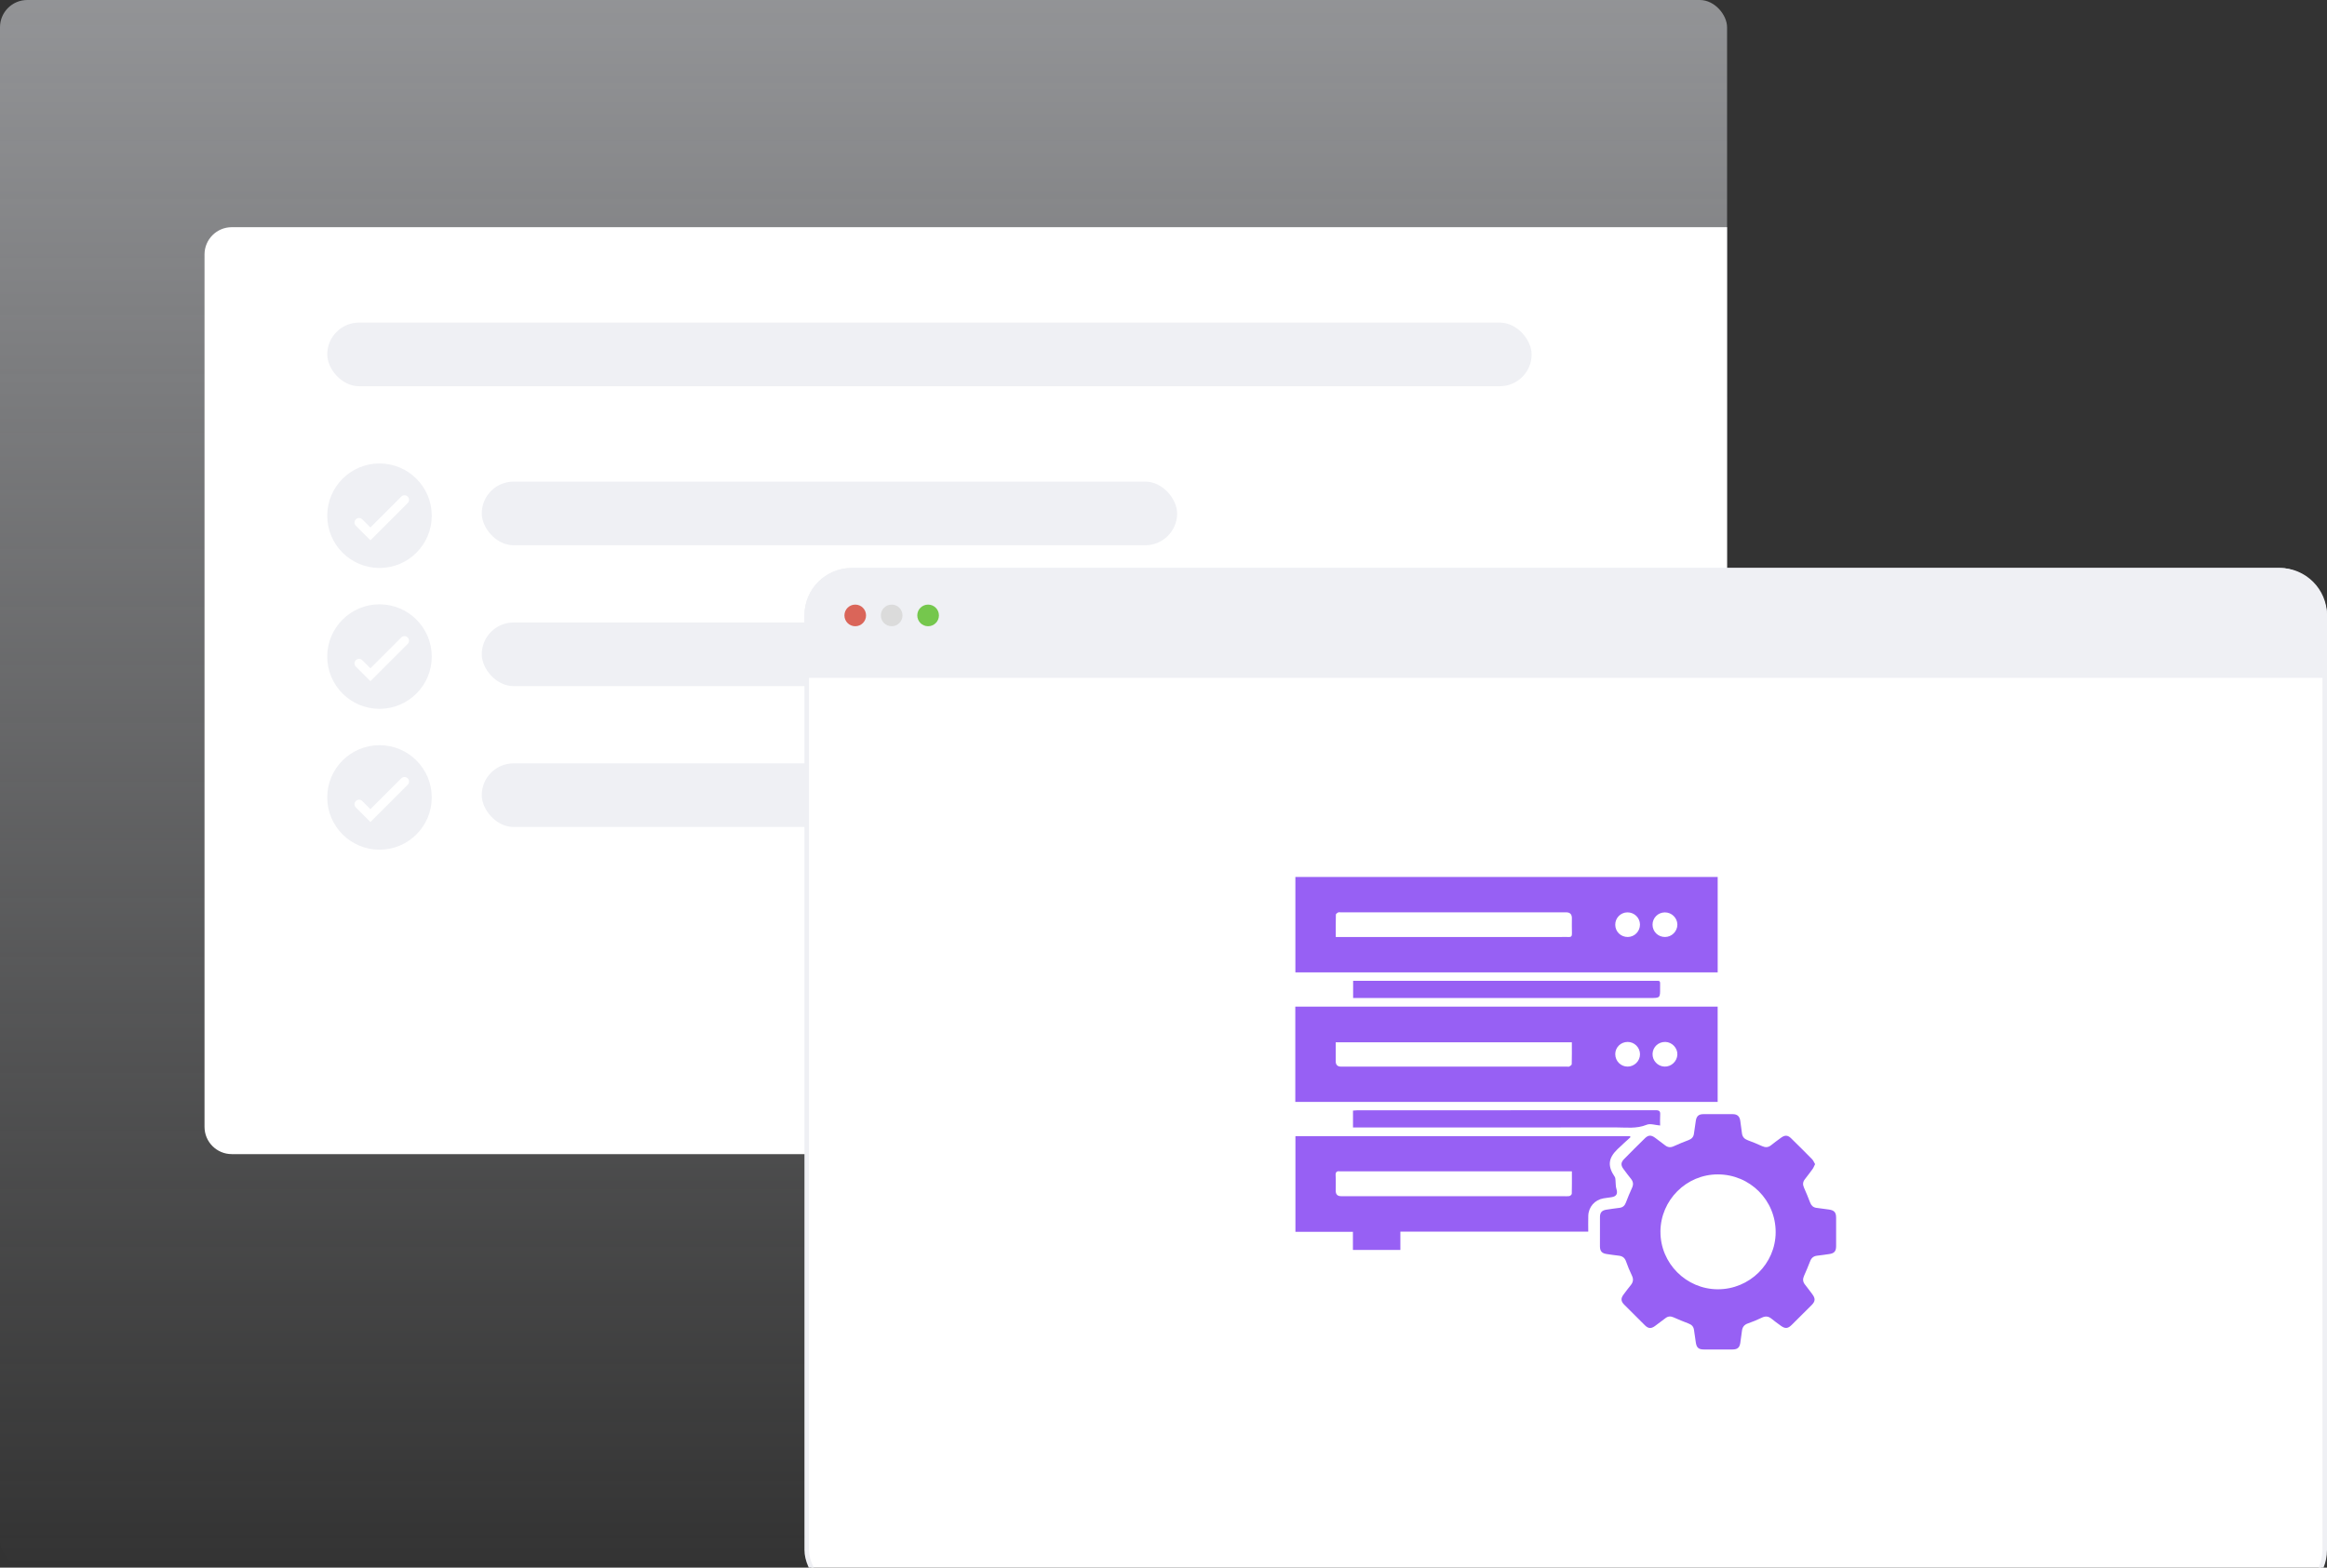 <svg width="512" height="345" viewBox="0 0 512 345" fill="none" xmlns="http://www.w3.org/2000/svg">
<rect x="0" y="0" width="512" height="345" fill="#333333" stroke="none"/>
<g clip-path="url(#clip0_6321_79437)">
<rect width="380" height="345" rx="6" fill="url(#paint0_linear_6321_79437)"/>
<path d="M45 56C45 52.686 47.686 50 51 50H380V254H51C47.686 254 45 251.314 45 248V56Z" fill="white"/>
<rect x="72" y="71" width="265" height="14" rx="7" fill="#EFF0F4"/>
<rect x="106" y="106" width="153" height="14" rx="7" fill="#EFF0F4"/>
<circle cx="83.5" cy="113.5" r="11.5" fill="#EFF0F4"/>
<path d="M79 115L81.5 117.5L89 110" stroke="white" stroke-width="2" stroke-linecap="round"/>
<rect x="106" y="137" width="153" height="14" rx="7" fill="#EFF0F4"/>
<circle cx="83.5" cy="144.5" r="11.5" fill="#EFF0F4"/>
<path d="M79 146L81.5 148.5L89 141" stroke="white" stroke-width="2" stroke-linecap="round"/>
<rect x="106" y="168" width="153" height="14" rx="7" fill="#EFF0F4"/>
<circle cx="83.5" cy="175.5" r="11.5" fill="#EFF0F4"/>
<path d="M79 177L81.5 179.5L89 172" stroke="white" stroke-width="2" stroke-linecap="round"/>
<rect x="177.5" y="125.5" width="334" height="225.51" rx="9.908" fill="white" stroke="#EFF0F4"/>
<g clip-path="url(#clip1_6321_79437)">
<path d="M285 242.513V221.535H377.928V242.513H285ZM345.851 229.389H293.892C293.892 230.836 293.892 232.198 293.892 233.566C293.892 234.351 294.285 234.743 295.073 234.743C311.641 234.743 328.214 234.743 344.781 234.743C344.95 234.743 345.153 234.799 345.277 234.726C345.49 234.598 345.817 234.396 345.822 234.216C345.867 232.63 345.845 231.038 345.845 229.389H345.851ZM355.401 232.019C355.406 233.527 356.622 234.743 358.113 234.738C359.61 234.738 360.848 233.504 360.842 232.024C360.842 230.527 359.604 229.3 358.113 229.311C356.588 229.322 355.389 230.522 355.395 232.019H355.401ZM363.605 231.918C363.549 233.409 364.737 234.682 366.228 234.738C367.708 234.794 368.997 233.6 369.064 232.12C369.132 230.656 367.905 229.35 366.431 229.311C364.905 229.272 363.662 230.415 363.605 231.918Z" fill="#9760F4"/>
<path d="M285.018 214.001V193H377.934V214.001H285.018ZM293.898 206.214C294.376 206.214 294.736 206.214 295.091 206.214C311.264 206.214 327.438 206.214 343.612 206.214C344.09 206.214 344.568 206.18 345.041 206.219C345.66 206.275 345.891 206.074 345.868 205.429C345.823 204.313 345.857 203.192 345.857 202.071C345.857 201.215 345.442 200.787 344.613 200.787C328.074 200.787 311.54 200.787 295.001 200.787C294.804 200.787 294.579 200.725 294.421 200.809C294.219 200.91 293.932 201.123 293.926 201.292C293.887 202.884 293.903 204.47 293.903 206.214H293.898ZM366.341 206.214C367.832 206.214 369.071 204.969 369.065 203.489C369.054 202.009 367.804 200.787 366.307 200.798C364.799 200.809 363.589 202.026 363.601 203.523C363.612 205.036 364.822 206.219 366.341 206.214ZM355.396 203.545C355.412 205.048 356.628 206.225 358.153 206.214C359.644 206.203 360.854 204.964 360.837 203.461C360.821 201.975 359.577 200.781 358.069 200.793C356.572 200.809 355.373 202.037 355.396 203.545Z" fill="#9760F4"/>
<path d="M399.368 256.198C399.166 256.601 399.036 256.971 398.817 257.28C398.265 258.053 397.674 258.805 397.095 259.561C396.656 260.133 396.628 260.711 396.92 261.367C397.41 262.465 397.854 263.581 398.293 264.702C398.541 265.33 398.957 265.728 399.638 265.823C400.556 265.952 401.473 266.065 402.396 266.194C403.594 266.362 403.994 266.816 403.994 268.027C404 270.095 404 272.17 403.994 274.238C403.994 275.399 403.572 275.853 402.418 276.004C401.557 276.122 400.696 276.262 399.83 276.352C399.042 276.436 398.563 276.828 398.282 277.563C397.86 278.656 397.404 279.738 396.926 280.814C396.622 281.498 396.661 282.104 397.128 282.692C397.686 283.393 398.22 284.116 398.755 284.834C399.453 285.765 399.43 286.393 398.625 287.205C397.162 288.674 395.693 290.143 394.213 291.595C393.375 292.419 392.773 292.458 391.839 291.78C391.135 291.27 390.432 290.76 389.756 290.21C389.087 289.672 388.434 289.61 387.652 289.992C386.667 290.468 385.654 290.894 384.624 291.247C383.797 291.528 383.38 292.038 383.279 292.873C383.172 293.765 383.048 294.65 382.913 295.536C382.756 296.579 382.289 296.988 381.214 296.994C379.109 297.005 376.999 296.999 374.894 296.994C373.757 296.994 373.307 296.613 373.133 295.514C372.981 294.578 372.851 293.63 372.722 292.688C372.626 291.976 372.232 291.55 371.557 291.298C370.431 290.872 369.317 290.401 368.214 289.919C367.589 289.644 367.021 289.667 366.475 290.081C365.693 290.67 364.916 291.27 364.117 291.847C363.284 292.447 362.671 292.408 361.939 291.69C360.397 290.177 358.872 288.652 357.353 287.116C356.638 286.393 356.599 285.753 357.19 284.946C357.719 284.223 358.27 283.511 358.827 282.816C359.351 282.16 359.441 281.504 359.058 280.719C358.569 279.716 358.146 278.673 357.775 277.619C357.494 276.828 356.987 276.442 356.177 276.352C355.282 276.251 354.393 276.122 353.504 275.987C352.451 275.831 352.035 275.36 352.029 274.294C352.018 272.142 352.018 269.983 352.035 267.831C352.041 266.861 352.451 266.39 353.414 266.233C354.382 266.076 355.361 265.947 356.334 265.823C357.055 265.734 357.482 265.347 357.736 264.669C358.152 263.57 358.602 262.482 359.092 261.417C359.424 260.699 359.368 260.083 358.878 259.466C358.298 258.743 357.741 258.009 357.195 257.263C356.593 256.444 356.627 255.822 357.336 255.093C358.85 253.557 360.375 252.027 361.917 250.519C362.671 249.779 363.284 249.762 364.162 250.401C364.911 250.945 365.654 251.5 366.38 252.072C366.976 252.537 367.567 252.582 368.259 252.268C369.328 251.78 370.42 251.337 371.523 250.917C372.193 250.664 372.604 250.25 372.705 249.538C372.84 248.568 372.969 247.598 373.127 246.634C373.29 245.636 373.763 245.21 374.776 245.204C376.937 245.187 379.103 245.187 381.264 245.204C382.249 245.21 382.756 245.681 382.902 246.65C383.037 247.564 383.167 248.478 383.273 249.397C383.369 250.216 383.819 250.681 384.59 250.962C385.643 251.343 386.684 251.774 387.702 252.24C388.417 252.565 389.036 252.559 389.661 252.06C390.387 251.483 391.129 250.934 391.878 250.39C392.7 249.784 393.352 249.801 394.061 250.491C395.626 252.021 397.173 253.563 398.704 255.121C398.98 255.402 399.132 255.811 399.363 256.198H399.368ZM365.344 271.082C365.316 278.011 371.005 283.73 377.95 283.746C384.934 283.769 390.662 278.129 390.691 271.211C390.719 264.158 385.069 258.485 377.995 258.463C371.056 258.44 365.367 264.108 365.338 271.076L365.344 271.082Z" fill="#9760F4"/>
<path d="M349.468 271.066H308.117V275.086H297.678V271.105H285.027V250.043H358.591C358.652 250.11 358.714 250.178 358.776 250.245C357.82 251.131 356.84 251.994 355.901 252.902C353.83 254.909 353.678 256.63 355.287 259.002C355.434 259.22 355.428 259.551 355.456 259.831C355.524 260.431 355.467 261.07 355.647 261.631C355.991 262.702 355.692 263.307 354.567 263.481C353.982 263.571 353.396 263.632 352.817 263.733C350.881 264.07 349.519 265.617 349.463 267.585C349.429 268.7 349.457 269.816 349.457 271.055L349.468 271.066ZM345.855 257.791C345.371 257.791 345.011 257.791 344.651 257.791C328.185 257.791 311.724 257.791 295.258 257.791C295.118 257.791 294.977 257.808 294.836 257.791C294.127 257.69 293.829 257.925 293.874 258.699C293.941 259.815 293.891 260.936 293.891 262.057C293.891 262.857 294.281 263.257 295.061 263.257C311.302 263.257 327.538 263.257 343.779 263.257C344.285 263.257 344.797 263.307 345.293 263.234C345.501 263.201 345.827 262.904 345.833 262.719C345.878 261.126 345.855 259.534 345.855 257.791Z" fill="#9760F4"/>
<path d="M297.695 248.143V244.42C297.988 244.398 298.281 244.358 298.573 244.358C320.487 244.358 342.401 244.358 364.314 244.336C365.119 244.336 365.333 244.594 365.282 245.339C365.226 246.169 365.271 247.004 365.271 247.7C364.218 247.621 363.115 247.212 362.322 247.537C360.048 248.473 357.73 248.114 355.44 248.12C336.531 248.154 317.628 248.137 298.72 248.137C298.41 248.137 298.106 248.137 297.695 248.137V248.143Z" fill="#9760F4"/>
<path d="M297.723 215.856C298.156 215.856 298.544 215.856 298.933 215.856C320.503 215.856 342.073 215.856 363.638 215.862C365.551 215.862 365.242 215.626 365.264 217.442C365.287 219.64 365.264 219.64 363.087 219.64C341.657 219.64 320.227 219.64 298.798 219.64C298.465 219.64 298.128 219.64 297.723 219.64V215.856Z" fill="#9760F4"/>
</g>
<path d="M177 135.408C177 129.66 181.66 125 187.408 125H501.592C507.34 125 512 129.66 512 135.408V149.19H177V135.408Z" fill="#EFF0F4"/>
<path d="M188.182 133.062H188.169C186.859 133.062 185.797 134.124 185.797 135.434V135.448C185.797 136.758 186.859 137.82 188.169 137.82H188.182C189.493 137.82 190.554 136.758 190.554 135.448V135.434C190.554 134.124 189.493 133.062 188.182 133.062Z" fill="#DA6559"/>
<path d="M204.214 133.062H204.2C202.89 133.062 201.828 134.124 201.828 135.434V135.448C201.828 136.758 202.89 137.82 204.2 137.82H204.214C205.524 137.82 206.586 136.758 206.586 135.448V135.434C206.586 134.124 205.524 133.062 204.214 133.062Z" fill="#75C74D"/>
<path d="M196.2 133.062H196.186C194.876 133.062 193.814 134.124 193.814 135.434V135.448C193.814 136.758 194.876 137.82 196.186 137.82H196.2C197.51 137.82 198.572 136.758 198.572 135.448V135.434C198.572 134.124 197.51 133.062 196.2 133.062Z" fill="#DBDBDB"/>
</g>
<defs>
<linearGradient id="paint0_linear_6321_79437" x1="190" y1="-308.5" x2="190" y2="345" gradientUnits="userSpaceOnUse">
<stop stop-color="#E8EAEF"/>
<stop offset="1" stop-color="#E8EAEF" stop-opacity="0"/>
</linearGradient>
<clipPath id="clip0_6321_79437">
<rect width="512" height="345" fill="white"/>
</clipPath>
<clipPath id="clip1_6321_79437">
<rect width="119" height="104" fill="white" transform="translate(285 193)"/>
</clipPath>
</defs>
</svg>
